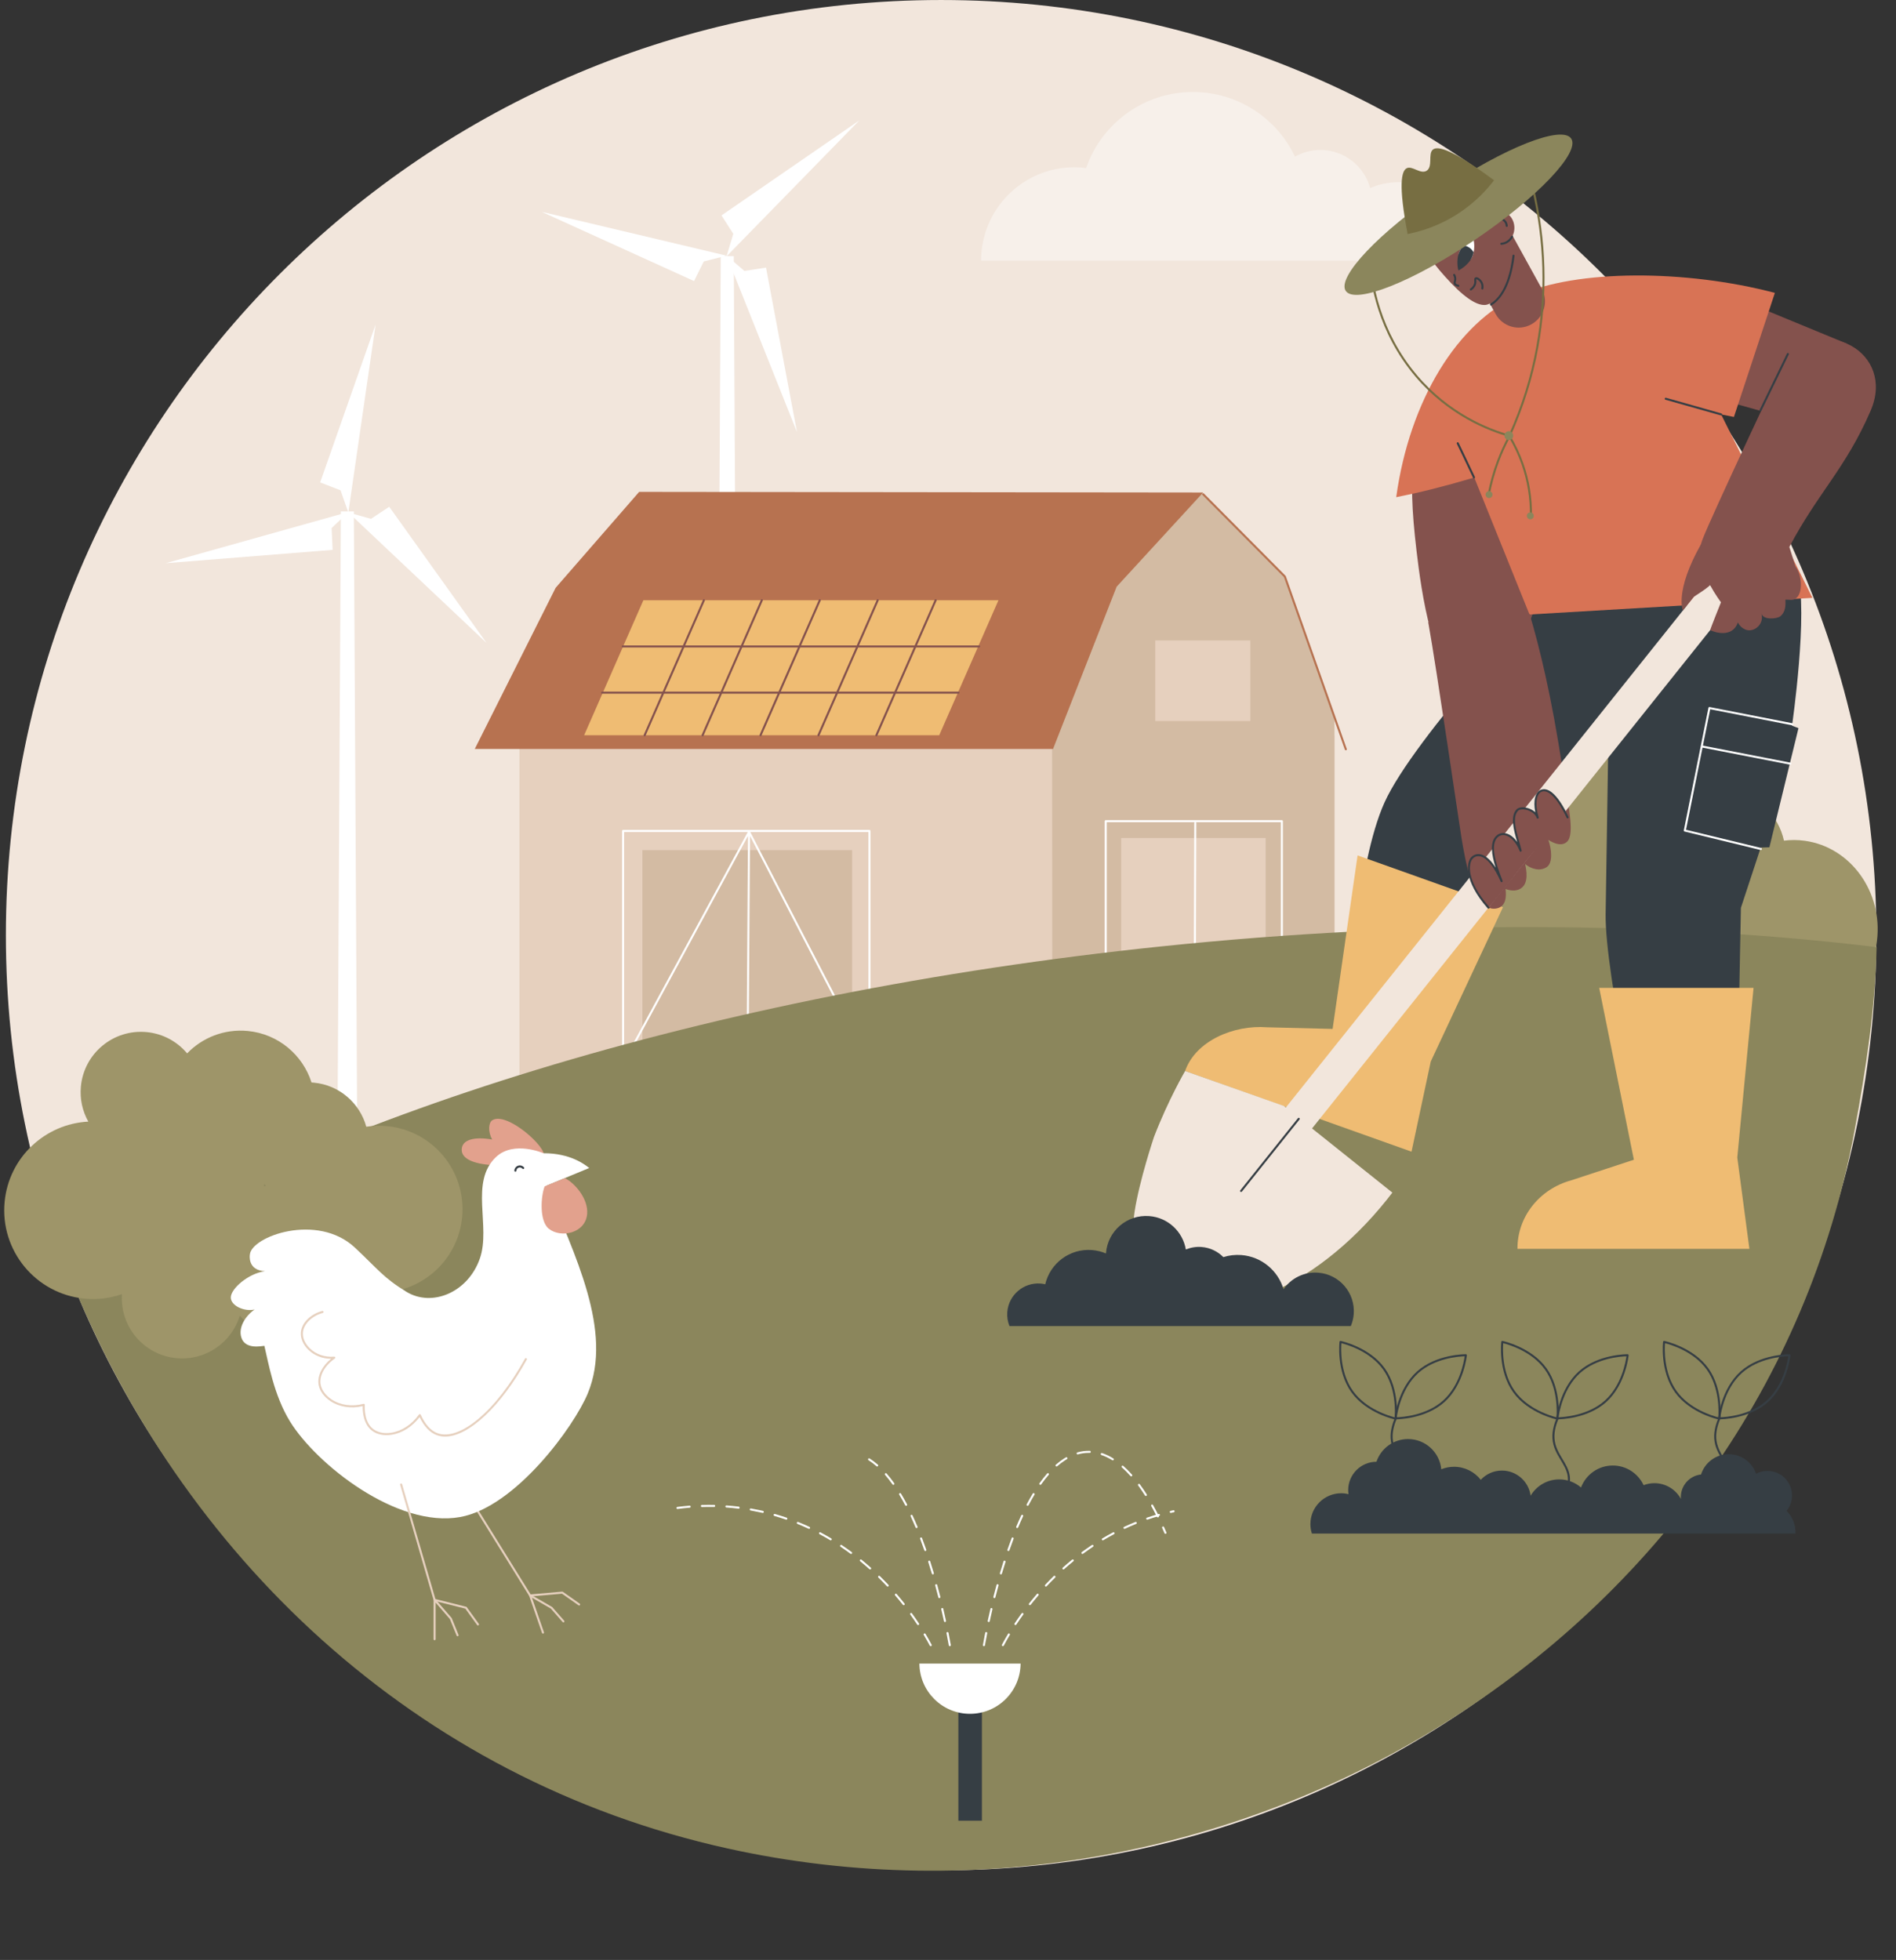 <?xml version="1.0" encoding="UTF-8"?><svg xmlns="http://www.w3.org/2000/svg" xmlns:xlink="http://www.w3.org/1999/xlink" height="1917.3" preserveAspectRatio="xMidYMid meet" version="1.0" viewBox="329.4 335.0 1855.0 1917.3" width="1855.0" zoomAndPan="magnify"><rect x="329.4" y="335.0" width="1855.0" height="1917.3" fill="#333333" stroke="none"/><g><g><path d="M 2165.18 1249.832 C 2165.18 1755.07 1755.508 2164.648 1250.168 2164.648 C 744.82 2164.648 335.156 1755.07 335.156 1249.832 C 335.156 744.586 744.82 335.008 1250.168 335.008 C 1755.508 335.008 2165.18 744.586 2165.18 1249.832" fill="#f2e6dc"/></g><g><path d="M 679.727 1599.367 L 658.754 1599.367 L 662.879 835.312 L 675.602 835.312 L 679.727 1599.367" fill="#fff"/></g><g><path d="M 670.25 836.328 L 692.387 842.566 L 710.195 830.719 L 805.418 963.934 L 670.25 836.328" fill="#fff"/></g><g><path d="M 670.207 836.363 L 662.586 814.656 L 642.648 806.902 L 696.887 652.395 L 670.207 836.363" fill="#fff"/></g><g><path d="M 670.598 835.754 L 653.848 851.52 L 654.836 872.887 L 491.605 885.926 L 670.598 835.754" fill="#fff"/></g><g><path d="M 1051.398 1349.602 L 1030.43 1349.602 L 1034.559 585.547 L 1047.281 585.547 L 1051.398 1349.602" fill="#fff"/></g><g><path d="M 1040.227 585.098 L 1017.938 590.766 L 1008.449 609.938 L 859.359 542.207 L 1040.227 585.098" fill="#fff"/></g><g><path d="M 1040.246 585.059 L 1057.707 600.039 L 1078.848 596.785 L 1109.156 757.699 L 1040.246 585.059" fill="#fff"/></g><g><path d="M 1040.223 585.77 L 1046.844 563.738 L 1035.293 545.73 L 1170.125 452.801 L 1040.223 585.77" fill="#fff"/></g><g><path d="M 1635.02 1386.113 L 837.586 1386.113 L 837.586 1055.188 L 1364.172 1055.188 L 1504.816 816.828 L 1635.02 1055.188 L 1635.02 1386.113" fill="#e6d0be"/></g><g><path d="M 1635.02 1386.113 L 1358.957 1386.031 L 1358.73 1036.23 L 1425.223 891.25 L 1504.816 816.828 L 1586.465 898.984 L 1635.02 1036.23 L 1635.02 1386.113" fill="#d3bba3"/></g><g><path d="M 1359.676 1067.641 L 793.91 1067.641 L 873.008 910.031 L 954.734 816.16 L 1506.508 816.793 L 1421.895 908.926 L 1359.676 1067.641" fill="#b77250"/></g><g><path d="M 1248.301 1054.262 L 900.895 1054.262 L 958.867 922.18 L 1306.27 922.18 L 1248.301 1054.262" fill="#efbc73"/></g><g><path d="M 1287.352 968.379 L 938.684 968.379 C 938.133 968.379 937.684 967.93 937.684 967.379 C 937.684 966.82 938.133 966.379 938.684 966.379 L 1287.352 966.379 C 1287.898 966.379 1288.352 966.82 1288.352 967.379 C 1288.352 967.93 1287.898 968.379 1287.352 968.379" fill="#84524d"/></g><g><path d="M 1267.172 1013.57 L 918.504 1013.57 C 917.949 1013.57 917.504 1013.129 917.504 1012.57 C 917.504 1012.02 917.949 1011.57 918.504 1011.57 L 1267.172 1011.57 C 1267.719 1011.57 1268.172 1012.02 1268.172 1012.57 C 1268.172 1013.129 1267.719 1013.57 1267.172 1013.57" fill="#84524d"/></g><g><path d="M 960.098 1055.262 C 959.965 1055.262 959.828 1055.23 959.695 1055.172 C 959.191 1054.949 958.961 1054.359 959.184 1053.852 L 1017.16 921.781 C 1017.379 921.27 1017.969 921.039 1018.48 921.27 C 1018.98 921.488 1019.211 922.078 1018.988 922.578 L 961.016 1054.66 C 960.852 1055.031 960.48 1055.262 960.098 1055.262" fill="#84524d"/></g><g><path d="M 1016.781 1055.262 C 1016.648 1055.262 1016.512 1055.23 1016.379 1055.172 C 1015.879 1054.949 1015.648 1054.359 1015.871 1053.852 L 1073.84 921.781 C 1074.07 921.27 1074.648 921.039 1075.16 921.27 C 1075.672 921.488 1075.898 922.078 1075.672 922.578 L 1017.699 1054.66 C 1017.539 1055.031 1017.172 1055.262 1016.781 1055.262" fill="#84524d"/></g><g><path d="M 1073.469 1055.262 C 1073.34 1055.262 1073.199 1055.23 1073.07 1055.172 C 1072.559 1054.949 1072.328 1054.359 1072.551 1053.852 L 1130.531 921.781 C 1130.75 921.27 1131.34 921.039 1131.852 921.27 C 1132.352 921.488 1132.578 922.078 1132.359 922.578 L 1074.391 1054.66 C 1074.219 1055.031 1073.852 1055.262 1073.469 1055.262" fill="#84524d"/></g><g><path d="M 1130.16 1055.262 C 1130.02 1055.262 1129.891 1055.23 1129.75 1055.172 C 1129.25 1054.949 1129.02 1054.359 1129.238 1053.852 L 1187.219 921.781 C 1187.441 921.27 1188.031 921.039 1188.531 921.27 C 1189.039 921.488 1189.27 922.078 1189.051 922.578 L 1131.07 1054.66 C 1130.91 1055.031 1130.539 1055.262 1130.16 1055.262" fill="#84524d"/></g><g><path d="M 1186.84 1055.262 C 1186.711 1055.262 1186.57 1055.23 1186.441 1055.172 C 1185.941 1054.949 1185.711 1054.359 1185.93 1053.852 L 1243.898 921.781 C 1244.121 921.27 1244.711 921.039 1245.219 921.27 C 1245.73 921.488 1245.961 922.078 1245.73 922.578 L 1187.762 1054.66 C 1187.59 1055.031 1187.23 1055.262 1186.84 1055.262" fill="#84524d"/></g><g><path d="M 1646.105 1068.949 C 1645.691 1068.949 1645.309 1068.703 1645.164 1068.289 L 1585.594 899.531 L 1505.859 819.191 C 1505.469 818.797 1505.469 818.156 1505.859 817.777 C 1506.242 817.383 1506.883 817.383 1507.273 817.777 L 1587.172 898.273 C 1587.285 898.387 1587.367 898.512 1587.418 898.656 L 1647.043 1067.629 C 1647.238 1068.145 1646.949 1068.711 1646.434 1068.91 C 1646.32 1068.941 1646.219 1068.949 1646.105 1068.949" fill="#b77250"/></g><g><path d="M 1552.672 1040.352 L 1459.691 1040.352 L 1459.691 961.5 L 1552.672 961.5 L 1552.672 1040.352" fill="#e6d0be"/></g><g><path d="M 1163.102 1386.039 L 957.918 1386.039 L 957.918 1166.621 L 1163.102 1166.621 L 1163.102 1386.039" fill="#d3bba3"/></g><g><path d="M 1180.039 1376.91 C 1179.48 1376.91 1179.039 1376.461 1179.039 1375.91 L 1179.039 1148.852 L 940.023 1148.852 L 940.023 1373.93 C 940.023 1374.48 939.574 1374.93 939.023 1374.93 C 938.473 1374.93 938.023 1374.48 938.023 1373.93 L 938.023 1147.852 C 938.023 1147.301 938.473 1146.852 939.023 1146.852 L 1180.039 1146.852 C 1180.59 1146.852 1181.039 1147.301 1181.039 1147.852 L 1181.039 1375.91 C 1181.039 1376.461 1180.59 1376.91 1180.039 1376.91" fill="#fff"/></g><g><path d="M 939.023 1376.91 C 938.859 1376.91 938.699 1376.871 938.547 1376.789 C 938.062 1376.531 937.883 1375.922 938.145 1375.441 L 1061.352 1148.262 C 1061.57 1147.852 1062.039 1147.648 1062.48 1147.77 C 1062.93 1147.879 1063.238 1148.281 1063.23 1148.738 L 1061.762 1374.82 C 1061.762 1375.371 1061.309 1375.809 1060.762 1375.809 L 1060.75 1375.809 C 1060.199 1375.809 1059.762 1375.352 1059.762 1374.801 L 1061.211 1152.719 L 939.902 1376.391 C 939.723 1376.719 939.379 1376.91 939.023 1376.91" fill="#fff"/></g><g><path d="M 1180.039 1376.91 C 1179.68 1376.91 1179.328 1376.719 1179.148 1376.371 L 1061.34 1149.191 C 1061.09 1148.699 1061.281 1148.102 1061.77 1147.852 C 1062.262 1147.59 1062.871 1147.781 1063.121 1148.27 L 1180.922 1375.449 C 1181.18 1375.941 1180.988 1376.551 1180.5 1376.801 C 1180.352 1376.879 1180.191 1376.91 1180.039 1376.91" fill="#fff"/></g><g><path d="M 1567.68 1386.121 L 1426.32 1386.121 L 1426.32 1154.781 L 1567.68 1154.781 L 1567.68 1386.121" fill="#e6d0be"/></g><g><path d="M 1498.109 1384.32 C 1497.551 1384.309 1497.109 1383.871 1497.109 1383.309 L 1497.84 1140.078 C 1497.852 1139.531 1498.289 1139.078 1498.84 1139.078 L 1498.852 1139.078 C 1499.398 1139.078 1499.852 1139.531 1499.84 1140.078 L 1499.109 1383.32 C 1499.109 1383.871 1498.66 1384.32 1498.109 1384.32" fill="#fff"/></g><g><path d="M 1411.23 1384.828 C 1410.68 1384.828 1410.23 1384.379 1410.23 1383.828 L 1410.23 1138.281 C 1410.23 1137.73 1410.68 1137.281 1411.23 1137.281 L 1583.52 1137.281 C 1584.07 1137.281 1584.52 1137.73 1584.52 1138.281 L 1584.52 1381.621 C 1584.52 1382.172 1584.07 1382.621 1583.52 1382.621 C 1582.961 1382.621 1582.52 1382.172 1582.52 1381.621 L 1582.52 1139.281 L 1412.23 1139.281 L 1412.23 1383.828 C 1412.23 1384.379 1411.781 1384.828 1411.23 1384.828" fill="#fff"/></g><g><path d="M 1974.199 1215.289 C 1973.668 1215.539 1973.148 1215.82 1972.613 1216.09 C 1972.684 1215.258 1972.734 1214.438 1972.789 1213.617 C 1973.254 1214.18 1973.707 1214.738 1974.199 1215.289 Z M 1717.469 1222.828 C 1711.246 1273.66 1744.887 1320.238 1792.598 1326.867 C 1805.387 1328.648 1817.883 1327.348 1829.449 1323.547 C 1826.262 1357.348 1848.859 1387.949 1880.688 1392.379 C 1909.117 1396.328 1935.457 1378.09 1944.355 1350.25 C 1957.105 1366.797 1975.547 1378.43 1997.035 1381.418 C 2033.566 1386.488 2067.594 1365.09 2082.129 1331.16 C 2123.695 1332.551 2160.281 1300.117 2165.785 1255.25 C 2171.633 1207.48 2140.016 1163.699 2095.188 1157.465 C 2088.258 1156.504 2081.422 1156.504 2074.801 1157.344 C 2069.273 1132.617 2049.93 1112.898 2024.867 1109.422 C 2024.094 1109.301 2023.309 1109.234 2022.535 1109.156 C 2014.891 1080.07 1991.586 1057.184 1961.691 1053.027 C 1938.75 1049.844 1916.926 1058.383 1901.496 1074.289 C 1892.266 1061.715 1878.57 1052.828 1862.527 1050.602 C 1830.113 1046.086 1800.402 1070.441 1796.168 1104.973 C 1794.555 1118.203 1796.926 1131.004 1802.27 1142.023 C 1759.797 1142.809 1723.129 1176.609 1717.469 1222.828" fill="#9e9569"/></g><g><path d="M 1041.621 2143.301 C 1536 2252.34 2051.785 1940.09 2143.957 1440.352 C 2155.09 1380 2164.176 1320.582 2165.438 1261.48 C 1957.09 1236.449 1717.539 1234.59 1464.832 1260.871 C 1021.539 1306.973 635.688 1429.422 397.109 1582.09 C 505.895 1854.551 733.531 2075.352 1041.621 2143.301" fill="#8b865c"/></g><g><path d="M 589.426 1494.809 C 588.898 1495.059 588.383 1495.34 587.863 1495.609 C 587.91 1494.828 587.934 1494.059 587.961 1493.289 C 588.441 1493.809 588.926 1494.309 589.426 1494.809 Z M 333.926 1510.629 C 329.355 1558.371 364.352 1600.77 412.094 1605.34 C 424.895 1606.57 437.301 1604.93 448.707 1600.98 C 446.609 1632.699 470.094 1660.531 501.945 1663.578 C 530.391 1666.309 556.047 1648.352 564.027 1622.02 C 577.254 1637.059 595.992 1647.301 617.504 1649.359 C 654.047 1652.859 687.262 1631.691 700.648 1599.469 C 742.109 1599.34 777.512 1567.77 781.547 1525.641 C 785.84 1480.77 752.949 1440.91 708.082 1436.621 C 701.156 1435.949 694.352 1436.18 687.777 1437.199 C 681.477 1414.27 661.582 1396.488 636.5 1394.09 C 635.723 1394.012 634.949 1393.969 634.176 1393.922 C 625.613 1366.988 601.68 1346.391 571.766 1343.52 C 548.812 1341.328 527.344 1350.059 512.48 1365.449 C 502.879 1354 488.957 1346.172 472.906 1344.629 C 440.469 1341.52 411.652 1365.301 408.547 1397.738 C 407.355 1410.172 410.125 1422.059 415.805 1432.191 C 373.52 1434.359 338.082 1467.219 333.926 1510.629" fill="#9e9569"/></g><g><path d="M 1768.453 589.898 L 1289.277 589.898 C 1289.305 539.477 1330.18 498.613 1380.605 498.613 C 1384.488 498.613 1388.305 498.879 1392.062 499.352 C 1407.047 456.082 1448.125 424.992 1496.488 424.992 C 1540.598 424.992 1578.672 450.848 1596.379 488.238 C 1603.711 484.086 1612.18 481.695 1621.215 481.695 C 1644.523 481.695 1664.117 497.504 1669.91 518.98 C 1678.488 515.301 1687.934 513.238 1697.879 513.238 C 1736.996 513.238 1768.707 544.961 1768.707 584.082 C 1768.707 586.043 1768.605 587.977 1768.453 589.898" fill="#f7f0ea"/></g><g><path d="M 1290.07 2116.078 L 1267.039 2116.078 L 1267.039 1999.98 L 1290.07 1999.98 L 1290.07 2116.078" fill="#363e44"/></g><g><path d="M 1228.91 1962.359 C 1229.109 1989.539 1251.199 2011.5 1278.422 2011.5 C 1305.641 2011.5 1327.73 1989.539 1327.93 1962.359 L 1228.91 1962.359" fill="#fff"/></g><g><path d="M 1016.121 1809.199 C 1015.59 1809.199 1015.141 1808.77 1015.129 1808.23 C 1015.109 1807.68 1015.539 1807.211 1016.09 1807.199 C 1020.102 1807.07 1024.141 1807.051 1028.141 1807.129 C 1028.691 1807.141 1029.129 1807.602 1029.121 1808.148 C 1029.109 1808.699 1028.691 1809.141 1028.102 1809.129 C 1024.129 1809.051 1020.129 1809.078 1016.16 1809.199 Z M 1052.051 1810.828 L 1051.93 1810.828 C 1048 1810.34 1044 1809.961 1040.039 1809.672 C 1039.488 1809.641 1039.07 1809.16 1039.109 1808.609 C 1039.148 1808.059 1039.602 1807.641 1040.18 1807.68 C 1044.172 1807.961 1048.211 1808.352 1052.172 1808.84 C 1052.719 1808.91 1053.109 1809.41 1053.039 1809.961 C 1052.98 1810.461 1052.551 1810.828 1052.051 1810.828 Z M 992.211 1811.129 C 991.715 1811.129 991.285 1810.762 991.219 1810.262 C 991.148 1809.711 991.531 1809.211 992.082 1809.141 C 996.055 1808.621 1000.078 1808.191 1004.059 1807.871 C 1004.621 1807.82 1005.102 1808.23 1005.141 1808.781 C 1005.18 1809.328 1004.77 1809.82 1004.219 1809.859 C 1000.281 1810.18 996.281 1810.602 992.34 1811.121 Z M 1075.68 1814.988 L 1075.449 1814.961 C 1074.551 1814.762 1073.641 1814.551 1072.719 1814.352 C 1069.762 1813.711 1066.738 1813.121 1063.75 1812.59 C 1063.199 1812.488 1062.84 1811.98 1062.93 1811.43 C 1063.031 1810.891 1063.551 1810.52 1064.09 1810.621 C 1067.109 1811.148 1070.16 1811.75 1073.148 1812.398 C 1074.07 1812.602 1074.988 1812.801 1075.898 1813.012 C 1076.441 1813.141 1076.781 1813.68 1076.648 1814.211 C 1076.551 1814.68 1076.129 1814.988 1075.68 1814.988 Z M 1098.73 1821.578 C 1098.629 1821.578 1098.52 1821.559 1098.41 1821.531 C 1094.66 1820.238 1090.828 1819.031 1087.02 1817.941 C 1086.488 1817.789 1086.18 1817.238 1086.328 1816.711 C 1086.48 1816.18 1087.039 1815.871 1087.57 1816.02 C 1091.41 1817.121 1095.281 1818.34 1099.059 1819.629 C 1099.578 1819.809 1099.859 1820.379 1099.68 1820.91 C 1099.539 1821.32 1099.148 1821.578 1098.73 1821.578 Z M 1120.969 1830.559 C 1120.828 1830.559 1120.68 1830.531 1120.551 1830.461 C 1116.949 1828.789 1113.262 1827.191 1109.59 1825.699 C 1109.078 1825.5 1108.828 1824.91 1109.039 1824.398 C 1109.25 1823.891 1109.828 1823.641 1110.34 1823.852 C 1114.051 1825.34 1117.762 1826.961 1121.391 1828.648 C 1121.891 1828.891 1122.109 1829.48 1121.879 1829.98 C 1121.711 1830.34 1121.352 1830.559 1120.969 1830.559 Z M 1142.16 1841.801 C 1141.98 1841.801 1141.809 1841.75 1141.648 1841.66 C 1138.23 1839.621 1134.73 1837.641 1131.238 1835.789 C 1130.75 1835.531 1130.57 1834.93 1130.82 1834.441 C 1131.078 1833.949 1131.691 1833.762 1132.18 1834.02 C 1135.699 1835.891 1139.23 1837.879 1142.672 1839.941 C 1143.148 1840.219 1143.301 1840.84 1143.02 1841.309 C 1142.828 1841.621 1142.5 1841.801 1142.16 1841.801 Z M 1162.121 1855.109 C 1161.91 1855.109 1161.699 1855.051 1161.52 1854.91 C 1158.32 1852.551 1155.039 1850.238 1151.75 1848.039 C 1151.289 1847.73 1151.16 1847.109 1151.469 1846.648 C 1151.781 1846.199 1152.398 1846.07 1152.859 1846.379 C 1156.172 1848.59 1159.488 1850.922 1162.711 1853.309 C 1163.16 1853.641 1163.25 1854.262 1162.922 1854.711 C 1162.73 1854.969 1162.422 1855.109 1162.121 1855.109 Z M 1180.719 1870.27 C 1180.488 1870.27 1180.25 1870.191 1180.059 1870.02 C 1177.09 1867.359 1174.031 1864.75 1170.961 1862.25 C 1170.539 1861.898 1170.469 1861.27 1170.82 1860.84 C 1171.172 1860.422 1171.801 1860.352 1172.23 1860.699 C 1175.32 1863.219 1178.398 1865.852 1181.391 1868.531 C 1181.801 1868.891 1181.84 1869.531 1181.469 1869.941 C 1181.27 1870.16 1181 1870.27 1180.719 1870.27 Z M 1197.891 1887.051 C 1197.621 1887.051 1197.359 1886.949 1197.16 1886.738 C 1194.43 1883.82 1191.621 1880.949 1188.789 1878.191 C 1188.398 1877.801 1188.391 1877.172 1188.781 1876.77 C 1189.16 1876.379 1189.801 1876.371 1190.191 1876.762 C 1193.031 1879.539 1195.871 1882.441 1198.621 1885.371 C 1199 1885.77 1198.98 1886.398 1198.57 1886.781 C 1198.379 1886.961 1198.129 1887.051 1197.891 1887.051 Z M 1213.559 1905.25 C 1213.262 1905.25 1212.969 1905.121 1212.781 1904.871 C 1210.301 1901.738 1207.738 1898.641 1205.16 1895.641 C 1204.801 1895.219 1204.84 1894.59 1205.262 1894.23 C 1205.68 1893.871 1206.309 1893.91 1206.672 1894.328 C 1209.27 1897.352 1211.859 1900.48 1214.34 1903.629 C 1214.691 1904.059 1214.609 1904.691 1214.18 1905.031 C 1214 1905.18 1213.781 1905.25 1213.559 1905.25 Z M 1227.66 1924.691 C 1227.328 1924.691 1227.02 1924.531 1226.82 1924.238 C 1224.648 1920.961 1222.359 1917.66 1220 1914.41 C 1219.68 1913.961 1219.781 1913.328 1220.23 1913.012 C 1220.68 1912.691 1221.301 1912.789 1221.621 1913.23 C 1224 1916.5 1226.309 1919.84 1228.488 1923.141 C 1228.801 1923.602 1228.672 1924.219 1228.211 1924.531 C 1228.039 1924.641 1227.852 1924.691 1227.66 1924.691 Z M 1239.969 1945.34 C 1239.609 1945.34 1239.262 1945.148 1239.078 1944.809 C 1237.281 1941.391 1235.359 1937.98 1233.211 1934.371 C 1232.922 1933.898 1233.078 1933.281 1233.551 1933 C 1234.031 1932.719 1234.641 1932.871 1234.922 1933.34 C 1237.102 1936.98 1239.039 1940.43 1240.852 1943.879 C 1241.109 1944.371 1240.922 1944.969 1240.43 1945.23 C 1240.281 1945.309 1240.121 1945.34 1239.969 1945.34" fill="#fff"/></g><g><path d="M 1474.871 1814.988 C 1474.41 1814.988 1474 1814.68 1473.891 1814.211 C 1473.77 1813.672 1474.109 1813.141 1474.641 1813.012 C 1475.559 1812.801 1476.48 1812.602 1477.398 1812.398 C 1477.941 1812.281 1478.469 1812.621 1478.59 1813.16 C 1478.711 1813.699 1478.371 1814.238 1477.828 1814.352 C 1476.91 1814.551 1476 1814.762 1475.09 1814.961 Z M 1451.809 1821.578 C 1451.398 1821.578 1451.012 1821.32 1450.871 1820.91 C 1450.691 1820.379 1450.969 1819.809 1451.488 1819.629 C 1455.27 1818.34 1459.129 1817.121 1462.98 1816.02 C 1463.512 1815.871 1464.059 1816.18 1464.219 1816.711 C 1464.371 1817.238 1464.059 1817.789 1463.531 1817.941 C 1459.711 1819.031 1455.879 1820.238 1452.141 1821.531 C 1452.031 1821.559 1451.922 1821.578 1451.809 1821.578 Z M 1429.578 1830.559 C 1429.199 1830.559 1428.84 1830.34 1428.672 1829.98 C 1428.441 1829.48 1428.66 1828.891 1429.16 1828.648 C 1432.789 1826.961 1436.5 1825.34 1440.211 1823.852 C 1440.711 1823.641 1441.301 1823.891 1441.512 1824.398 C 1441.711 1824.91 1441.469 1825.5 1440.949 1825.699 C 1437.281 1827.191 1433.602 1828.789 1430 1830.461 C 1429.859 1830.531 1429.719 1830.559 1429.578 1830.559 Z M 1408.391 1841.801 C 1408.051 1841.801 1407.719 1841.621 1407.531 1841.309 C 1407.25 1840.84 1407.398 1840.219 1407.879 1839.941 C 1411.32 1837.879 1414.852 1835.891 1418.371 1834.02 C 1418.859 1833.762 1419.461 1833.949 1419.719 1834.441 C 1419.98 1834.93 1419.801 1835.531 1419.309 1835.789 C 1415.82 1837.641 1412.32 1839.621 1408.898 1841.66 C 1408.738 1841.75 1408.559 1841.801 1408.391 1841.801 Z M 1388.43 1855.109 C 1388.121 1855.109 1387.82 1854.969 1387.629 1854.699 C 1387.301 1854.262 1387.391 1853.629 1387.828 1853.309 C 1391.059 1850.922 1394.379 1848.59 1397.691 1846.379 C 1398.148 1846.07 1398.77 1846.191 1399.078 1846.648 C 1399.379 1847.109 1399.262 1847.73 1398.801 1848.039 C 1395.512 1850.23 1392.219 1852.551 1389.02 1854.91 C 1388.84 1855.051 1388.641 1855.109 1388.43 1855.109 Z M 1369.82 1870.27 C 1369.551 1870.27 1369.281 1870.16 1369.078 1869.941 C 1368.711 1869.531 1368.75 1868.891 1369.16 1868.531 C 1372.148 1865.852 1375.23 1863.219 1378.32 1860.699 C 1378.75 1860.352 1379.379 1860.422 1379.73 1860.84 C 1380.07 1861.27 1380.012 1861.898 1379.578 1862.25 C 1376.52 1864.75 1373.461 1867.359 1370.488 1870.02 C 1370.301 1870.191 1370.059 1870.27 1369.82 1870.27 Z M 1352.66 1887.051 C 1352.41 1887.051 1352.172 1886.961 1351.969 1886.781 C 1351.57 1886.398 1351.551 1885.77 1351.93 1885.371 C 1354.68 1882.441 1357.512 1879.539 1360.359 1876.762 C 1360.75 1876.371 1361.391 1876.379 1361.77 1876.77 C 1362.16 1877.172 1362.148 1877.801 1361.762 1878.191 C 1358.93 1880.949 1356.121 1883.82 1353.391 1886.738 C 1353.191 1886.941 1352.922 1887.051 1352.66 1887.051 Z M 1336.988 1905.25 C 1336.77 1905.25 1336.551 1905.172 1336.371 1905.031 C 1335.93 1904.691 1335.859 1904.059 1336.199 1903.629 C 1338.691 1900.48 1341.281 1897.352 1343.879 1894.328 C 1344.238 1893.91 1344.871 1893.871 1345.289 1894.23 C 1345.699 1894.59 1345.75 1895.219 1345.391 1895.641 C 1342.809 1898.629 1340.25 1901.738 1337.77 1904.871 C 1337.578 1905.121 1337.281 1905.25 1336.988 1905.25 Z M 1322.891 1924.691 C 1322.699 1924.691 1322.512 1924.641 1322.34 1924.52 C 1321.879 1924.219 1321.75 1923.602 1322.059 1923.141 C 1324.238 1919.84 1326.551 1916.5 1328.922 1913.23 C 1329.25 1912.781 1329.871 1912.68 1330.32 1913.012 C 1330.77 1913.328 1330.871 1913.961 1330.539 1914.41 C 1328.191 1917.648 1325.891 1920.961 1323.719 1924.238 C 1323.531 1924.531 1323.211 1924.691 1322.891 1924.691 Z M 1310.578 1945.34 C 1310.43 1945.34 1310.27 1945.309 1310.121 1945.23 C 1309.629 1944.969 1309.441 1944.371 1309.699 1943.879 C 1311.512 1940.43 1313.449 1936.98 1315.629 1933.34 C 1315.91 1932.871 1316.52 1932.719 1317 1933 C 1317.469 1933.281 1317.629 1933.898 1317.34 1934.371 C 1315.191 1937.98 1313.262 1941.391 1311.469 1944.809 C 1311.289 1945.148 1310.941 1945.34 1310.578 1945.34" fill="#fff"/></g><g><path d="M 1187.629 1769.57 C 1187.391 1769.57 1187.16 1769.488 1186.969 1769.32 C 1184.41 1767.078 1181.77 1765.09 1179.148 1763.422 C 1178.68 1763.121 1178.551 1762.512 1178.84 1762.039 C 1179.141 1761.57 1179.762 1761.441 1180.219 1761.73 C 1182.93 1763.461 1185.648 1765.512 1188.289 1767.82 C 1188.699 1768.18 1188.75 1768.809 1188.379 1769.23 C 1188.18 1769.449 1187.91 1769.57 1187.629 1769.57 Z M 1203.469 1787.531 C 1203.16 1787.531 1202.852 1787.379 1202.66 1787.109 C 1200.25 1783.719 1197.781 1780.57 1195.309 1777.738 C 1194.949 1777.32 1195 1776.691 1195.41 1776.328 C 1195.828 1775.969 1196.461 1776.012 1196.82 1776.43 C 1199.328 1779.309 1201.852 1782.512 1204.289 1785.949 C 1204.609 1786.398 1204.5 1787.02 1204.051 1787.34 C 1203.879 1787.469 1203.672 1787.531 1203.469 1787.531 Z M 1215.93 1808.051 C 1215.57 1808.051 1215.219 1807.859 1215.039 1807.52 C 1213.121 1803.871 1211.148 1800.359 1209.18 1797.102 C 1208.898 1796.621 1209.051 1796.012 1209.52 1795.719 C 1210 1795.441 1210.609 1795.59 1210.891 1796.059 C 1212.879 1799.359 1214.871 1802.898 1216.809 1806.59 C 1217.07 1807.07 1216.879 1807.68 1216.391 1807.941 C 1216.238 1808.012 1216.078 1808.051 1215.93 1808.051 Z M 1226.121 1829.809 C 1225.73 1829.809 1225.352 1829.578 1225.191 1829.199 C 1223.609 1825.41 1221.98 1821.73 1220.352 1818.238 C 1220.109 1817.738 1220.328 1817.148 1220.828 1816.91 C 1221.328 1816.68 1221.93 1816.898 1222.16 1817.398 C 1223.801 1820.91 1225.441 1824.609 1227.039 1828.422 C 1227.25 1828.93 1227.012 1829.52 1226.5 1829.73 C 1226.379 1829.781 1226.25 1829.809 1226.121 1829.809 Z M 1234.699 1852.262 C 1234.289 1852.262 1233.898 1852 1233.762 1851.59 C 1232.422 1847.75 1231.031 1843.961 1229.648 1840.328 C 1229.449 1839.82 1229.711 1839.238 1230.23 1839.039 C 1230.738 1838.852 1231.32 1839.102 1231.52 1839.621 C 1232.91 1843.27 1234.301 1847.07 1235.641 1850.93 C 1235.828 1851.449 1235.551 1852.02 1235.031 1852.211 C 1234.922 1852.238 1234.809 1852.262 1234.699 1852.262 Z M 1242.059 1875.141 C 1241.629 1875.141 1241.23 1874.859 1241.102 1874.43 C 1239.949 1870.539 1238.762 1866.691 1237.559 1862.969 C 1237.398 1862.441 1237.68 1861.879 1238.211 1861.711 C 1238.738 1861.539 1239.301 1861.828 1239.469 1862.352 C 1240.672 1866.09 1241.859 1869.961 1243.02 1873.859 C 1243.18 1874.391 1242.879 1874.949 1242.352 1875.102 C 1242.25 1875.129 1242.16 1875.141 1242.059 1875.141 Z M 1248.441 1898.328 C 1247.988 1898.328 1247.578 1898.031 1247.469 1897.57 C 1246.469 1893.66 1245.441 1889.75 1244.398 1885.969 C 1244.25 1885.441 1244.57 1884.891 1245.102 1884.738 C 1245.621 1884.59 1246.18 1884.91 1246.328 1885.441 C 1247.371 1889.23 1248.41 1893.148 1249.41 1897.078 C 1249.539 1897.609 1249.219 1898.16 1248.691 1898.289 Z M 1253.961 1921.73 C 1253.5 1921.73 1253.09 1921.41 1252.98 1920.941 C 1252.129 1917.031 1251.238 1913.09 1250.328 1909.23 C 1250.199 1908.699 1250.531 1908.16 1251.07 1908.031 C 1251.609 1907.898 1252.148 1908.238 1252.281 1908.77 C 1253.191 1912.641 1254.078 1916.59 1254.941 1920.52 C 1255.059 1921.059 1254.711 1921.59 1254.172 1921.711 Z M 1258.66 1945.34 C 1258.18 1945.34 1257.762 1945 1257.68 1944.52 C 1256.98 1940.621 1256.25 1936.75 1255.441 1932.699 C 1255.328 1932.16 1255.68 1931.629 1256.219 1931.52 C 1256.762 1931.41 1257.289 1931.77 1257.398 1932.309 C 1258.211 1936.379 1258.949 1940.25 1259.648 1944.172 C 1259.738 1944.711 1259.379 1945.23 1258.84 1945.328 L 1258.66 1945.34" fill="#fff"/></g><g><path d="M 1383.73 1757.75 C 1383.301 1757.75 1382.898 1757.461 1382.77 1757.02 C 1382.621 1756.488 1382.93 1755.941 1383.461 1755.789 C 1387.078 1754.762 1390.781 1754.23 1394.441 1754.23 C 1394.828 1754.23 1395.23 1754.238 1395.621 1754.25 C 1396.172 1754.27 1396.602 1754.73 1396.59 1755.281 C 1396.57 1755.828 1396.121 1756.27 1395.559 1756.25 C 1395.18 1756.238 1394.809 1756.23 1394.441 1756.23 C 1390.961 1756.23 1387.449 1756.73 1384.012 1757.711 C 1383.922 1757.738 1383.82 1757.75 1383.73 1757.75 Z M 1418.129 1763.551 C 1417.949 1763.551 1417.77 1763.5 1417.609 1763.398 C 1414.102 1761.23 1410.539 1759.531 1407.02 1758.352 C 1406.488 1758.172 1406.211 1757.609 1406.391 1757.078 C 1406.559 1756.559 1407.129 1756.281 1407.648 1756.449 C 1411.32 1757.68 1415.031 1759.449 1418.66 1761.699 C 1419.129 1761.988 1419.27 1762.609 1418.98 1763.078 C 1418.789 1763.379 1418.469 1763.551 1418.129 1763.551 Z M 1363.078 1769.57 C 1362.801 1769.57 1362.531 1769.449 1362.328 1769.23 C 1361.969 1768.809 1362.012 1768.18 1362.422 1767.82 C 1365.059 1765.512 1367.781 1763.461 1370.488 1761.73 C 1371.07 1761.359 1371.66 1761 1372.25 1760.648 C 1372.719 1760.371 1373.34 1760.531 1373.621 1761.012 C 1373.898 1761.488 1373.738 1762.102 1373.262 1762.379 C 1372.699 1762.711 1372.129 1763.059 1371.559 1763.422 C 1368.941 1765.09 1366.309 1767.078 1363.738 1769.32 C 1363.551 1769.488 1363.32 1769.57 1363.078 1769.57 Z M 1436.199 1779.211 C 1435.93 1779.211 1435.648 1779.102 1435.449 1778.879 C 1432.691 1775.781 1429.871 1772.949 1427.059 1770.48 C 1426.648 1770.121 1426.609 1769.488 1426.969 1769.07 C 1427.34 1768.66 1427.969 1768.621 1428.379 1768.98 C 1431.25 1771.5 1434.129 1774.391 1436.949 1777.551 C 1437.32 1777.961 1437.281 1778.59 1436.871 1778.961 C 1436.68 1779.129 1436.441 1779.211 1436.199 1779.211 Z M 1347.238 1787.531 C 1347.039 1787.531 1346.84 1787.469 1346.66 1787.34 C 1346.211 1787.02 1346.102 1786.398 1346.422 1785.949 C 1348.871 1782.512 1351.379 1779.309 1353.891 1776.43 C 1354.25 1776.012 1354.891 1775.969 1355.301 1776.328 C 1355.719 1776.691 1355.762 1777.32 1355.398 1777.738 C 1352.93 1780.57 1350.461 1783.719 1348.051 1787.109 C 1347.859 1787.379 1347.551 1787.531 1347.238 1787.531 Z M 1450.512 1798.441 C 1450.18 1798.441 1449.859 1798.281 1449.672 1797.98 C 1447.461 1794.5 1445.191 1791.191 1442.941 1788.129 C 1442.609 1787.691 1442.699 1787.059 1443.148 1786.73 C 1443.59 1786.398 1444.219 1786.5 1444.539 1786.941 C 1446.828 1790.039 1449.121 1793.391 1451.359 1796.898 C 1451.648 1797.371 1451.512 1797.988 1451.051 1798.281 C 1450.879 1798.391 1450.699 1798.441 1450.512 1798.441 Z M 1334.789 1808.051 C 1334.629 1808.051 1334.469 1808.012 1334.32 1807.941 C 1333.828 1807.68 1333.641 1807.07 1333.898 1806.59 C 1335.84 1802.898 1337.828 1799.359 1339.82 1796.059 C 1340.102 1795.59 1340.711 1795.441 1341.191 1795.719 C 1341.66 1796.012 1341.82 1796.621 1341.531 1797.102 C 1339.559 1800.359 1337.59 1803.871 1335.672 1807.52 C 1335.488 1807.859 1335.141 1808.051 1334.789 1808.051 Z M 1462.23 1819.371 C 1461.859 1819.371 1461.512 1819.172 1461.328 1818.82 C 1459.52 1815.172 1457.648 1811.609 1455.77 1808.238 C 1455.5 1807.762 1455.672 1807.148 1456.148 1806.879 C 1456.641 1806.609 1457.25 1806.781 1457.512 1807.27 C 1459.41 1810.672 1461.301 1814.25 1463.121 1817.93 C 1463.371 1818.422 1463.172 1819.02 1462.672 1819.27 C 1462.531 1819.34 1462.379 1819.371 1462.23 1819.371 Z M 1324.602 1829.809 C 1324.469 1829.809 1324.328 1829.781 1324.211 1829.73 C 1323.699 1829.52 1323.461 1828.93 1323.672 1828.422 C 1325.27 1824.609 1326.91 1820.91 1328.551 1817.398 C 1328.789 1816.898 1329.379 1816.68 1329.879 1816.91 C 1330.379 1817.148 1330.602 1817.738 1330.359 1818.238 C 1328.738 1821.73 1327.109 1825.41 1325.52 1829.199 C 1325.359 1829.578 1324.988 1829.809 1324.602 1829.809 Z M 1469.641 1835.461 C 1469.25 1835.461 1468.879 1835.238 1468.719 1834.859 C 1467.961 1833.09 1467.199 1831.352 1466.43 1829.629 C 1466.211 1829.129 1466.43 1828.539 1466.941 1828.309 C 1467.449 1828.09 1468.031 1828.309 1468.262 1828.82 C 1469.031 1830.539 1469.801 1832.289 1470.559 1834.07 C 1470.781 1834.578 1470.539 1835.16 1470.039 1835.379 C 1469.91 1835.441 1469.77 1835.461 1469.641 1835.461 Z M 1316.012 1852.262 C 1315.898 1852.262 1315.789 1852.238 1315.68 1852.211 C 1315.16 1852.02 1314.891 1851.449 1315.07 1850.93 C 1316.422 1847.07 1317.801 1843.27 1319.191 1839.621 C 1319.391 1839.102 1319.969 1838.852 1320.488 1839.039 C 1321 1839.238 1321.262 1839.82 1321.059 1840.328 C 1319.68 1843.961 1318.301 1847.75 1316.961 1851.59 C 1316.809 1852 1316.422 1852.262 1316.012 1852.262 Z M 1308.648 1875.141 C 1308.559 1875.141 1308.461 1875.129 1308.371 1875.102 C 1307.84 1874.949 1307.531 1874.391 1307.691 1873.859 C 1308.852 1869.961 1310.039 1866.09 1311.238 1862.352 C 1311.41 1861.828 1311.98 1861.539 1312.5 1861.711 C 1313.031 1861.879 1313.32 1862.441 1313.148 1862.969 C 1311.949 1866.691 1310.762 1870.539 1309.609 1874.43 C 1309.48 1874.859 1309.078 1875.141 1308.648 1875.141 Z M 1302.27 1898.328 L 1302.031 1898.289 C 1301.488 1898.16 1301.172 1897.609 1301.301 1897.078 C 1302.309 1893.148 1303.34 1889.23 1304.379 1885.441 C 1304.531 1884.91 1305.078 1884.59 1305.609 1884.738 C 1306.148 1884.891 1306.461 1885.441 1306.309 1885.969 C 1305.27 1889.75 1304.238 1893.66 1303.238 1897.57 C 1303.129 1898.031 1302.719 1898.328 1302.27 1898.328 Z M 1296.75 1921.73 L 1296.539 1921.711 C 1296 1921.59 1295.66 1921.059 1295.77 1920.52 C 1296.629 1916.59 1297.52 1912.641 1298.441 1908.77 C 1298.559 1908.238 1299.102 1907.898 1299.641 1908.031 C 1300.18 1908.16 1300.512 1908.699 1300.379 1909.23 C 1299.469 1913.09 1298.578 1917.031 1297.73 1920.941 C 1297.629 1921.41 1297.211 1921.73 1296.75 1921.73 Z M 1292.051 1945.34 L 1291.879 1945.328 C 1291.328 1945.23 1290.969 1944.711 1291.07 1944.172 C 1291.77 1940.25 1292.5 1936.379 1293.309 1932.309 C 1293.422 1931.77 1293.949 1931.41 1294.488 1931.52 C 1295.031 1931.629 1295.379 1932.16 1295.27 1932.699 C 1294.469 1936.75 1293.73 1940.621 1293.039 1944.52 C 1292.949 1945 1292.531 1945.34 1292.051 1945.34" fill="#fff"/></g><g><path d="M 1920.688 1661.75 C 1915.309 1661.902 1891.703 1663.434 1875.363 1678.102 C 1859.016 1692.793 1854.969 1716.082 1854.238 1721.41 C 1859.617 1721.254 1883.223 1719.723 1899.57 1705.051 C 1915.91 1690.383 1919.957 1667.082 1920.688 1661.75 Z M 1853.199 1723.434 L 1853.094 1723.434 C 1852.82 1723.422 1852.551 1723.301 1852.359 1723.09 C 1852.172 1722.891 1852.09 1722.609 1852.113 1722.332 C 1852.137 1722.051 1854.992 1693.723 1874.031 1676.621 C 1893.07 1659.523 1921.535 1659.723 1921.832 1659.73 C 1922.113 1659.73 1922.375 1659.852 1922.562 1660.062 C 1922.75 1660.273 1922.848 1660.543 1922.809 1660.82 C 1922.785 1661.113 1919.945 1689.441 1900.891 1706.543 C 1882.441 1723.109 1855.133 1723.434 1853.199 1723.434" fill="#363e44"/></g><g><path d="M 1800.105 1648.953 C 1799.672 1654.324 1798.645 1677.941 1811.465 1695.781 C 1824.285 1713.613 1847.008 1720.164 1852.227 1721.473 C 1852.66 1716.102 1853.684 1692.473 1840.863 1674.645 C 1828.047 1656.812 1805.324 1650.262 1800.105 1648.953 Z M 1853.113 1723.703 L 1852.91 1723.684 C 1852.637 1723.621 1824.773 1717.73 1809.836 1696.941 C 1794.898 1676.16 1798.191 1647.883 1798.223 1647.594 C 1798.258 1647.324 1798.406 1647.074 1798.633 1646.902 C 1798.852 1646.742 1799.148 1646.684 1799.41 1646.742 C 1799.695 1646.793 1827.555 1652.691 1842.496 1673.473 C 1857.434 1694.262 1854.141 1722.543 1854.105 1722.824 C 1854.074 1723.102 1853.926 1723.352 1853.695 1723.512 C 1853.523 1723.645 1853.32 1723.703 1853.113 1723.703" fill="#363e44"/></g><g><path d="M 1856.129 1806.168 C 1855.934 1806.168 1855.75 1806.117 1855.578 1805.996 C 1855.121 1805.699 1854.996 1805.078 1855.293 1804.617 C 1866.426 1787.926 1863.973 1777.766 1860.578 1770.777 C 1859.34 1768.195 1857.828 1765.688 1856.371 1763.266 C 1852.656 1757.098 1848.816 1750.727 1848.254 1742.016 C 1847.75 1734.066 1850.672 1725.977 1852.473 1721.875 C 1852.703 1721.367 1853.285 1721.137 1853.801 1721.355 C 1854.297 1721.574 1854.523 1722.168 1854.309 1722.676 C 1852.586 1726.617 1849.766 1734.355 1850.262 1741.887 C 1850.777 1750.105 1854.488 1756.277 1858.078 1762.238 C 1859.559 1764.695 1861.094 1767.246 1862.379 1769.898 C 1866 1777.367 1868.648 1788.199 1856.965 1805.727 C 1856.773 1806.016 1856.461 1806.168 1856.129 1806.168" fill="#363e44"/></g><g><path d="M 2078.977 1661.754 C 2073.59 1661.902 2049.996 1663.434 2033.652 1678.102 C 2017.309 1692.781 2013.262 1716.082 2012.52 1721.41 C 2017.91 1721.254 2041.504 1719.723 2057.848 1705.051 C 2074.191 1690.383 2078.25 1667.082 2078.977 1661.754 Z M 2011.488 1723.43 L 2011.387 1723.43 C 2011.105 1723.422 2010.836 1723.301 2010.656 1723.094 C 2010.465 1722.891 2010.375 1722.613 2010.391 1722.332 C 2010.426 1722.051 2013.273 1693.723 2032.312 1676.621 C 2051.359 1659.52 2079.844 1659.723 2080.125 1659.73 C 2080.406 1659.73 2080.664 1659.852 2080.855 1660.062 C 2081.031 1660.273 2081.137 1660.543 2081.109 1660.82 C 2081.07 1661.109 2078.238 1689.441 2059.188 1706.543 C 2040.727 1723.109 2013.43 1723.43 2011.488 1723.43" fill="#363e44"/></g><g><path d="M 1958.406 1648.949 C 1957.973 1654.32 1956.945 1677.938 1969.758 1695.777 C 1982.57 1713.609 2005.297 1720.16 2010.531 1721.469 C 2010.949 1716.098 2011.988 1692.469 1999.164 1674.637 C 1986.34 1656.809 1963.625 1650.258 1958.406 1648.949 Z M 2011.406 1723.699 L 2011.211 1723.68 C 2010.938 1723.617 1983.074 1717.73 1968.137 1696.938 C 1953.199 1676.156 1956.488 1647.879 1956.523 1647.59 C 1956.551 1647.316 1956.699 1647.07 1956.922 1646.898 C 1957.156 1646.738 1957.43 1646.68 1957.711 1646.738 C 1957.996 1646.789 1985.848 1652.688 2000.785 1673.469 C 2015.723 1694.258 2012.434 1722.539 2012.41 1722.82 C 2012.371 1723.098 2012.223 1723.348 2011.988 1723.508 C 2011.828 1723.637 2011.617 1723.699 2011.406 1723.699" fill="#363e44"/></g><g><path d="M 2014.414 1806.168 C 2014.23 1806.168 2014.043 1806.117 2013.867 1805.996 C 2013.406 1805.699 2013.27 1805.078 2013.582 1804.617 C 2024.711 1787.926 2022.262 1777.766 2018.867 1770.777 C 2017.625 1768.195 2016.117 1765.699 2014.652 1763.266 C 2010.934 1757.098 2007.102 1750.727 2006.543 1742.016 C 2006.035 1734.066 2008.969 1725.977 2010.773 1721.879 C 2010.984 1721.367 2011.566 1721.137 2012.078 1721.355 C 2012.586 1721.578 2012.824 1722.168 2012.602 1722.676 C 2010.871 1726.617 2008.062 1734.355 2008.535 1741.887 C 2009.066 1750.105 2012.773 1756.277 2016.367 1762.238 C 2017.848 1764.695 2019.391 1767.246 2020.672 1769.898 C 2024.289 1777.367 2026.938 1788.199 2015.25 1805.727 C 2015.062 1806.02 2014.738 1806.168 2014.414 1806.168" fill="#363e44"/></g><g><path d="M 1762.402 1661.75 C 1757.023 1661.902 1733.422 1663.43 1717.074 1678.102 C 1700.738 1692.781 1696.691 1716.082 1695.957 1721.41 C 1701.336 1721.25 1724.934 1719.723 1741.281 1705.051 C 1757.617 1690.383 1761.668 1667.082 1762.402 1661.75 Z M 1694.918 1723.434 L 1694.809 1723.434 C 1694.527 1723.422 1694.266 1723.301 1694.07 1723.09 C 1693.887 1722.891 1693.801 1722.609 1693.824 1722.332 C 1693.855 1722.051 1696.691 1693.723 1715.746 1676.621 C 1734.785 1659.52 1763.258 1659.723 1763.551 1659.73 C 1763.832 1659.73 1764.102 1659.852 1764.273 1660.062 C 1764.469 1660.27 1764.555 1660.543 1764.535 1660.82 C 1764.504 1661.113 1761.656 1689.441 1742.602 1706.543 C 1724.156 1723.109 1696.844 1723.434 1694.918 1723.434" fill="#363e44"/></g><g><path d="M 1641.812 1648.953 C 1641.383 1654.32 1640.352 1677.941 1653.176 1695.781 C 1665.996 1713.613 1688.711 1720.164 1693.934 1721.473 C 1694.359 1716.102 1695.391 1692.473 1682.57 1674.641 C 1669.77 1656.812 1647.035 1650.262 1641.812 1648.953 Z M 1694.828 1723.703 L 1694.621 1723.684 C 1694.348 1723.621 1666.496 1717.734 1651.559 1696.941 C 1636.609 1676.16 1639.902 1647.883 1639.934 1647.594 C 1639.965 1647.324 1640.113 1647.074 1640.34 1646.902 C 1640.57 1646.742 1640.852 1646.684 1641.125 1646.742 C 1641.406 1646.793 1669.27 1652.691 1684.207 1673.473 C 1699.145 1694.262 1695.852 1722.543 1695.82 1722.824 C 1695.789 1723.102 1695.633 1723.352 1695.414 1723.512 C 1695.234 1723.641 1695.039 1723.703 1694.828 1723.703" fill="#363e44"/></g><g><path d="M 1697.824 1806.172 C 1697.637 1806.172 1697.445 1806.121 1697.27 1806.004 C 1696.816 1805.703 1696.691 1805.082 1696.996 1804.621 C 1708.117 1787.934 1705.664 1777.773 1702.273 1770.785 C 1701.035 1768.203 1699.523 1765.703 1698.066 1763.273 C 1694.352 1757.102 1690.512 1750.734 1689.953 1742.023 C 1689.441 1734.074 1692.379 1725.992 1694.172 1721.883 C 1694.395 1721.375 1694.98 1721.145 1695.496 1721.363 C 1695.988 1721.582 1696.23 1722.172 1696 1722.684 C 1694.277 1726.621 1691.477 1734.363 1691.949 1741.895 C 1692.484 1750.113 1696.188 1756.281 1699.777 1762.242 C 1701.266 1764.703 1702.789 1767.254 1704.066 1769.902 C 1707.688 1777.371 1710.344 1788.203 1698.664 1805.734 C 1698.477 1806.023 1698.148 1806.172 1697.824 1806.172" fill="#363e44"/></g><g><path d="M 2085.992 1835.188 C 2086.02 1834.77 2086.059 1834.367 2086.059 1833.949 C 2086.059 1825.758 2082.73 1818.336 2077.344 1812.988 C 2080.684 1808.855 2082.68 1803.617 2082.68 1797.898 C 2082.68 1784.625 2071.918 1773.867 2058.633 1773.867 C 2054.613 1773.867 2050.824 1774.867 2047.496 1776.617 C 2043.66 1765.508 2033.137 1757.527 2020.723 1757.527 C 2008.027 1757.527 1997.277 1765.879 1993.668 1777.375 C 1982.547 1778.578 1973.883 1787.988 1973.883 1799.438 C 1973.883 1800.066 1973.922 1800.688 1973.973 1801.309 C 1968.957 1792.105 1959.203 1785.879 1947.992 1785.879 C 1944.281 1785.879 1940.738 1786.586 1937.461 1787.848 C 1932.148 1776.496 1920.672 1768.617 1907.32 1768.617 C 1893.09 1768.617 1880.984 1777.559 1876.223 1790.105 C 1870.504 1785.176 1863.078 1782.176 1854.926 1782.176 C 1843.012 1782.176 1832.621 1788.578 1826.914 1798.105 C 1825.059 1784.246 1813.207 1773.547 1798.836 1773.547 C 1790.656 1773.547 1783.312 1777.027 1778.141 1782.566 C 1772.047 1774.836 1762.605 1769.848 1751.992 1769.848 C 1747.578 1769.848 1743.367 1770.727 1739.516 1772.297 C 1737.941 1755.707 1723.992 1742.727 1707.008 1742.727 C 1692.625 1742.727 1680.453 1752.027 1676.09 1764.926 C 1660.82 1764.977 1648.445 1777.367 1648.445 1792.656 C 1648.445 1793.996 1648.574 1795.316 1648.766 1796.605 C 1646.488 1796.059 1644.121 1795.738 1641.664 1795.738 C 1625 1795.738 1611.461 1809.258 1611.461 1825.938 C 1611.461 1829.168 1611.984 1832.266 1612.934 1835.188 L 2085.992 1835.188" fill="#363e44"/></g><g><path d="M 2087.949 895.602 C 2098.871 933.008 2082.684 1044.867 2082.684 1044.867 L 2088.98 1047.324 L 2060.523 1163.855 L 2052.051 1164.141 L 2032.645 1223.102 L 2028.473 1440.809 L 1939.973 1468.062 C 1939.973 1468.062 1899.398 1288.828 1900.312 1228.98 C 1900.816 1195.777 1902.773 1071.586 1902.773 1071.586 L 1793.348 1182.465 L 1739.73 1341.129 L 1650.008 1311.59 C 1650.008 1311.59 1656.473 1180.996 1683.926 1120.09 C 1712.652 1056.379 1844.508 916.293 1844.508 916.293 C 1844.508 916.293 2083.906 881.758 2087.949 895.602" fill="#363e44"/></g><g><path d="M 2052.195 1166.5 L 2051.969 1166.484 L 1977.559 1148.422 C 1977.035 1148.293 1976.703 1147.781 1976.805 1147.258 L 2000.891 1027.438 C 2000.992 1026.898 2001.504 1026.543 2002.055 1026.656 L 2083.059 1042.512 C 2083.609 1042.625 2083.953 1043.148 2083.84 1043.699 C 2083.75 1044.234 2083.227 1044.582 2082.676 1044.48 L 2002.641 1028.805 L 1978.953 1146.707 L 2052.441 1164.531 C 2052.977 1164.656 2053.297 1165.207 2053.168 1165.746 C 2053.055 1166.203 2052.645 1166.5 2052.195 1166.5" fill="#fff"/></g><g><path d="M 2081.059 1083.066 L 2080.867 1083.043 L 1995.145 1066.359 C 1994.605 1066.258 1994.262 1065.723 1994.352 1065.184 C 1994.465 1064.648 1994.988 1064.289 1995.527 1064.391 L 2081.25 1081.09 C 2081.789 1081.191 2082.145 1081.715 2082.031 1082.25 C 2081.941 1082.734 2081.52 1083.066 2081.059 1083.066" fill="#fff"/></g><g><path d="M 1814.055 1556.699 L 2040.977 1556.699 L 2029.109 1467.301 L 2045.031 1301.398 L 1894.023 1301.398 L 1927.949 1469.488 L 1866.887 1489.559 C 1835.383 1498.09 1813.766 1525.57 1814.055 1556.699" fill="#efbc73"/></g><g><path d="M 1710.402 1461.602 L 1729.219 1373.41 L 1799.879 1222.473 L 1657.633 1171.789 L 1633.188 1341.52 L 1568.941 1339.93 C 1536.391 1337.398 1499.043 1353.289 1488.875 1382.707 L 1710.402 1461.602" fill="#efbc73"/></g><g><path d="M 1742.289 748.41 C 1710.926 759.496 1705.707 792.668 1715.301 873.891 C 1719.883 912.812 1731.637 999.551 1763.23 1003.836 C 1795.766 1008.234 1852.969 926.977 1837.312 854.691 C 1825.492 800.066 1770.652 738.395 1742.289 748.41" fill="#84524d"/></g><g><path d="M 2091.93 748.172 L 1947.641 707.672 L 2012.008 619.91 L 2136.375 671.195 L 2091.93 748.172" fill="#84524d"/></g><g><path d="M 2065.891 621.504 C 1979.215 598.688 1872.289 598.133 1814.887 623.969 C 1755.609 650.672 1708.551 726.16 1695.422 821.363 C 1720.047 816.434 1739.73 811.508 1771.789 802.141 L 1825.812 936.117 L 2102.668 919.84 L 2013.309 740.379 L 2025.824 742.879 L 2065.891 621.504" fill="#d87355"/></g><g><path d="M 1771.516 802.98 C 1771.137 802.98 1770.777 802.762 1770.613 802.402 C 1765.719 791.941 1763.195 786.711 1760.008 780.078 C 1758.488 776.922 1756.824 773.484 1754.703 769.047 C 1754.473 768.547 1754.691 767.961 1755.18 767.723 C 1755.68 767.484 1756.281 767.688 1756.52 768.191 C 1758.629 772.617 1760.293 776.051 1761.805 779.207 C 1765.012 785.852 1767.523 791.094 1772.418 801.555 C 1772.656 802.055 1772.441 802.652 1771.941 802.883 C 1771.797 802.945 1771.656 802.98 1771.516 802.98" fill="#363e44"/></g><g><path d="M 2013.289 741.391 C 2013.203 741.391 2013.117 741.375 2013.02 741.352 L 1958.852 726.039 C 1958.32 725.891 1958.012 725.336 1958.16 724.805 C 1958.309 724.273 1958.879 723.965 1959.395 724.113 L 2013.562 739.438 C 2014.094 739.586 2014.402 740.129 2014.254 740.66 C 2014.117 741.105 2013.723 741.391 2013.289 741.391" fill="#363e44"/></g><g><path d="M 1726.832 944.094 C 1735.176 990.59 1757.43 1143.648 1759.246 1154.379 C 1762.652 1174.43 1771.102 1228.969 1794.043 1223.598 C 1802.961 1221.496 1803.281 1211.914 1802.375 1204.625 C 1808.848 1207.082 1815.195 1206.68 1819.246 1202.535 C 1825.996 1195.605 1821.426 1180.754 1821.531 1180.215 C 1827.406 1185.059 1835.957 1187.617 1842.59 1183.277 C 1848.891 1179.18 1847.516 1165.637 1844.23 1156.617 C 1845.438 1157.133 1855.723 1164.57 1862.422 1158.535 C 1870.766 1151.004 1863.238 1121.176 1858.164 1087.352 C 1847.504 1016.078 1835.324 967.094 1826.109 936.258 C 1824.043 929.371 1743.109 914.898 1726.832 944.094" fill="#84524d"/></g><g><path d="M 1600.777 1454.27 L 1575.129 1433.781 L 2024.598 871.273 L 2050.23 891.766 L 1600.777 1454.27" fill="#f2e6dc"/></g><g><path d="M 1585.551 1416.879 L 1488.887 1382.703 C 1488.887 1382.703 1472.488 1410.684 1458.426 1447.203 C 1458.426 1447.203 1444.156 1489.578 1439.406 1520.586 C 1434.672 1551.445 1441.855 1580.547 1465.02 1597.898 C 1516.762 1636.668 1614.621 1598.234 1686.312 1508.488 C 1688.141 1506.215 1689.902 1503.938 1691.648 1501.645 L 1585.551 1416.879" fill="#f2e6dc"/></g><g><path d="M 1543.68 1501.02 C 1543.461 1501.02 1543.238 1500.949 1543.051 1500.809 C 1542.621 1500.461 1542.551 1499.828 1542.898 1499.398 L 1599.262 1428.859 C 1599.602 1428.43 1600.23 1428.359 1600.66 1428.699 C 1601.09 1429.051 1601.172 1429.68 1600.82 1430.109 L 1544.461 1500.648 C 1544.262 1500.898 1543.969 1501.02 1543.68 1501.02" fill="#363e44"/></g><g><path d="M 1863.105 1134.594 C 1854.727 1116.773 1845.48 1106.055 1837.938 1108.328 C 1831.559 1110.262 1829.742 1121.188 1833.832 1134.859 C 1831.09 1126.66 1817.637 1123.438 1813.867 1127.484 C 1806.207 1135.691 1814.141 1154.562 1817.145 1167.148 C 1811.406 1152.652 1800.457 1147.168 1793.898 1153.477 C 1786.066 1160.977 1791.441 1178.91 1798.551 1196.957 C 1785.414 1167.422 1775.301 1171.523 1769.277 1174.531 C 1764.375 1176.977 1761.617 1195.324 1785.691 1222.949 C 1810.859 1194.238 1831.375 1160.848 1863.105 1134.594" fill="#84524d"/></g><g><path d="M 1785.688 1223.953 C 1785.41 1223.953 1785.137 1223.836 1784.941 1223.609 C 1760.457 1195.508 1764.789 1178.18 1768.52 1173.879 C 1770.738 1171.316 1773.93 1170.129 1777.301 1170.633 C 1781.145 1171.215 1786.566 1174.176 1792.73 1183.785 C 1788.613 1170.793 1786.945 1158.738 1793.211 1152.742 C 1795.738 1150.32 1799.031 1149.395 1802.488 1150.148 C 1806.594 1151.039 1810.562 1154.105 1813.809 1158.727 C 1810.402 1146.91 1806.719 1133.668 1813.137 1126.805 C 1814.953 1124.848 1818.543 1124.23 1822.766 1125.156 C 1825.578 1125.766 1828.953 1127.215 1831.504 1129.582 C 1829.238 1118.031 1831.527 1109.227 1837.645 1107.371 C 1845.422 1105.016 1854.777 1114.543 1864.02 1134.16 C 1864.246 1134.66 1864.043 1135.258 1863.539 1135.496 C 1863.023 1135.738 1862.441 1135.52 1862.211 1135.016 C 1853.703 1116.945 1844.723 1107.328 1838.227 1109.293 C 1832.371 1111.066 1830.93 1121.691 1834.797 1134.582 C 1834.957 1135.098 1834.66 1135.656 1834.133 1135.816 C 1833.617 1135.977 1833.059 1135.703 1832.887 1135.176 C 1831.355 1130.578 1826.242 1127.961 1822.34 1127.102 C 1818.922 1126.359 1815.891 1126.781 1814.598 1128.164 C 1808.848 1134.32 1812.586 1147.301 1815.891 1158.738 C 1816.727 1161.641 1817.516 1164.387 1818.133 1166.914 C 1818.246 1167.418 1817.949 1167.945 1817.445 1168.105 C 1816.945 1168.266 1816.418 1168 1816.223 1167.508 C 1812.93 1159.195 1807.496 1153.293 1802.051 1152.102 C 1799.238 1151.496 1796.652 1152.207 1794.582 1154.195 C 1787.023 1161.438 1792.824 1179.691 1799.48 1196.605 C 1799.672 1197.098 1799.434 1197.68 1798.941 1197.887 C 1798.438 1198.102 1797.855 1197.875 1797.637 1197.371 C 1788.66 1177.172 1780.859 1173.195 1777.004 1172.609 C 1773.219 1172.051 1770.863 1174.223 1770.039 1175.195 C 1766.621 1179.129 1762.902 1195.277 1786.453 1222.293 C 1786.809 1222.715 1786.773 1223.344 1786.348 1223.711 C 1786.156 1223.871 1785.926 1223.953 1785.688 1223.953" fill="#363e44"/></g><g><path d="M 2075.648 687.594 C 2075.648 687.594 2002.723 842 1995.004 862.957 C 1994.199 865.156 1992.75 869.016 1992.309 874.359 C 1990.66 894.18 2013.148 924.184 2013.148 924.184 C 2013.148 924.184 2002.266 951.254 2002.629 951.441 C 2006.77 953.504 2024.23 959.414 2029.711 943.91 C 2029.711 943.91 2032.23 949.902 2039.012 951.441 C 2046.93 952.797 2055.48 944.914 2052.691 935.16 C 2054.609 941.859 2068.035 940.387 2071.16 937.895 C 2076.492 933.66 2076.547 926.863 2076.129 921.117 C 2076.129 921.117 2082.629 922.805 2085.75 920.941 C 2093.953 916.012 2092.387 897.234 2086.059 889.195 L 2080.059 870.059 C 2107.891 817.18 2135.133 793.34 2159.59 736.777 C 2184.312 679.57 2113.355 641.672 2075.648 687.594" fill="#84524d"/></g><g><path d="M 2051.777 737.457 C 2051.637 737.457 2051.484 737.434 2051.344 737.355 C 2050.859 737.125 2050.641 736.527 2050.887 736.027 C 2064.27 708.469 2077.691 680.859 2077.691 680.859 C 2077.934 680.359 2078.535 680.156 2079.02 680.398 C 2079.527 680.641 2079.734 681.242 2079.492 681.727 C 2079.492 681.727 2066.066 709.336 2052.684 736.898 C 2052.52 737.254 2052.148 737.457 2051.777 737.457" fill="#363e44"/></g><g><path d="M 2009.871 897.465 C 2004.73 907.195 1999.984 909.996 1986.641 918.785 C 1986.504 918.871 1975.914 932.152 1975.914 932.152 C 1975.914 932.152 1967.516 913.73 1993.52 867.527 C 1995.32 878.344 2008.07 886.652 2009.871 897.465" fill="#84524d"/></g><g><path d="M 1827.539 652.328 L 1827.527 652.344 C 1815.078 659.125 1799.504 654.566 1792.676 642.152 L 1765.191 592.266 C 1758.336 579.812 1762.859 564.156 1775.309 557.293 C 1787.762 550.438 1803.43 554.973 1810.281 567.422 L 1837.777 617.309 C 1844.668 629.797 1840.074 645.512 1827.539 652.328" fill="#84524d"/></g><g><path d="M 1741.469 533.957 C 1739.699 535.074 1722.941 545.992 1721.801 564.133 C 1720.949 577.613 1728.074 588.57 1742.805 605.121 C 1760.156 624.621 1773.25 633.855 1782.312 633.32 C 1796.656 632.484 1813.57 596.398 1810.195 570.25 C 1807.77 551.379 1793.949 535.352 1775.953 528.75 C 1758.02 522.176 1742.586 533.254 1741.469 533.957" fill="#84524d"/></g><g><path d="M 1788.191 633.879 C 1787.848 633.879 1787.52 633.715 1787.32 633.41 C 1787.051 632.938 1787.191 632.316 1787.66 632.035 C 1802.801 622.785 1807.645 598.605 1809.195 585.004 C 1809.254 584.465 1809.734 584.066 1810.301 584.125 C 1810.852 584.195 1811.25 584.688 1811.18 585.242 C 1809.594 599.191 1804.562 624.055 1788.707 633.738 C 1788.543 633.832 1788.367 633.879 1788.191 633.879" fill="#363e44"/></g><g><path d="M 1770.781 567.832 C 1770.781 567.832 1772.746 574.598 1771.16 581.891 C 1770.828 583.43 1770.328 584.984 1769.641 586.512 C 1765.625 595.285 1753.379 589.676 1757.398 580.906 C 1758.395 578.723 1759.719 576.816 1761.168 575.191 C 1761.438 574.859 1761.734 574.551 1762.031 574.242 C 1762.34 573.922 1762.66 573.602 1762.98 573.297 C 1766.855 569.645 1770.781 567.832 1770.781 567.832" fill="#fff"/></g><g><path d="M 1756.25 599.59 C 1756.25 599.59 1753.379 589.684 1757.395 580.91 C 1758.387 578.723 1759.734 576.812 1761.172 575.184 C 1764.871 575.547 1768.363 577.52 1770.551 580.887 C 1770.773 581.215 1770.961 581.57 1771.141 581.914 C 1770.809 583.449 1770.324 584.996 1769.641 586.52 C 1765.613 595.281 1756.25 599.59 1756.25 599.59" fill="#363e44"/></g><g><path d="M 1756.188 615.547 L 1755.965 615.512 C 1753.625 614.988 1752.242 614.055 1751.719 612.695 C 1751.355 611.695 1751.59 610.844 1751.824 610.016 C 1751.973 609.48 1752.137 608.934 1752.172 608.238 C 1752.254 606.992 1751.926 605.688 1751.23 604.395 C 1750.973 603.906 1751.148 603.301 1751.637 603.047 C 1752.137 602.777 1752.73 602.965 1752.988 603.441 C 1753.883 605.082 1754.266 606.734 1754.176 608.363 C 1754.117 609.273 1753.918 609.996 1753.754 610.566 C 1753.559 611.262 1753.465 611.625 1753.594 611.984 C 1753.918 612.836 1755.305 613.312 1756.41 613.566 C 1756.957 613.684 1757.281 614.219 1757.164 614.766 C 1757.051 615.23 1756.641 615.547 1756.188 615.547" fill="#363e44"/></g><g><path d="M 1768.438 619.18 C 1768.125 619.18 1767.82 619.027 1767.625 618.762 C 1767.312 618.309 1767.402 617.68 1767.867 617.367 C 1769.18 616.438 1770.273 615.219 1771.039 613.836 C 1771.91 612.254 1771.844 610.719 1771.785 609.5 C 1771.727 608.293 1771.68 607.047 1772.797 606.434 C 1773.168 606.223 1773.828 606.039 1774.793 606.328 C 1776.594 606.887 1778.688 608.84 1779.801 610.988 C 1781.043 613.383 1780.953 615.785 1780.648 617.379 C 1780.547 617.926 1780.035 618.285 1779.477 618.18 C 1778.941 618.074 1778.582 617.551 1778.676 617.02 C 1778.918 615.727 1779 613.801 1778.023 611.895 C 1776.746 609.418 1774.281 607.965 1773.746 608.188 C 1773.727 608.293 1773.758 608.93 1773.781 609.406 C 1773.852 610.801 1773.934 612.719 1772.797 614.797 C 1771.879 616.438 1770.574 617.891 1769.02 618.992 C 1768.844 619.121 1768.637 619.18 1768.438 619.18" fill="#363e44"/></g><g><path d="M 1783.387 558.566 C 1783.988 567.324 1790.656 574.02 1798.273 573.492 C 1805.906 572.973 1811.602 565.438 1811 556.668 C 1810.398 547.895 1803.73 541.211 1796.113 541.73 C 1788.48 542.258 1782.785 549.793 1783.387 558.566" fill="#84524d"/></g><g><path d="M 1798.281 574.488 C 1797.77 574.488 1797.328 574.086 1797.293 573.551 C 1797.258 573.008 1797.676 572.531 1798.219 572.484 C 1802.184 572.211 1805.723 569.887 1807.93 566.074 C 1808.191 565.602 1808.809 565.434 1809.281 565.707 C 1809.77 565.992 1809.934 566.598 1809.648 567.074 C 1807.109 571.465 1802.992 574.168 1798.352 574.488 L 1798.281 574.488" fill="#363e44"/></g><g><path d="M 1783.383 559.555 C 1782.867 559.555 1782.422 559.16 1782.387 558.629 C 1781.785 549.832 1787.074 542.211 1794.695 540.902 C 1795.234 540.805 1795.754 541.164 1795.848 541.719 C 1795.945 542.258 1795.57 542.777 1795.043 542.871 C 1788.539 543.992 1783.852 550.855 1784.383 558.5 C 1784.418 559.039 1784.008 559.52 1783.457 559.555 L 1783.383 559.555" fill="#363e44"/></g><g><path d="M 1803.547 556.957 C 1803.031 556.957 1802.59 556.551 1802.539 556.023 C 1802.312 552.609 1799.773 550 1796.875 550.191 C 1795.152 550.312 1793.617 551.426 1792.746 553.16 C 1792.492 553.652 1791.895 553.855 1791.391 553.605 C 1790.898 553.352 1790.707 552.754 1790.961 552.262 C 1792.145 549.891 1794.301 548.371 1796.73 548.203 C 1800.719 547.93 1804.242 551.379 1804.539 555.891 C 1804.59 556.441 1804.168 556.922 1803.617 556.957 L 1803.547 556.957" fill="#363e44"/></g><g><path d="M 1767.402 546.715 C 1740.547 554.887 1729.262 575.578 1725.293 581.203 C 1715.469 580.469 1710.898 576.203 1709.344 574.527 C 1700.484 564.945 1701.109 543.887 1715.531 526.379 C 1714.941 528.023 1714.219 536.902 1715.836 539.023 C 1715.91 530.078 1719.695 524.492 1721.582 521.652 C 1730.23 508.605 1748.949 503.102 1769.445 508.578 C 1768.086 508.543 1761.812 509.34 1758.496 512.082 C 1761.754 511.324 1765.5 510.832 1769.629 510.945 C 1787.613 511.422 1800.148 523.012 1804.398 527.336 C 1799.512 527.691 1779.871 529.355 1767.402 546.715" fill="#84524d"/></g><g><path d="M 1736.859 563.523 C 1736.566 563.523 1736.266 563.391 1736.074 563.141 C 1734.109 560.656 1731.676 556.5 1731.156 550.836 C 1730.688 545.629 1732.062 541.422 1733.301 538.809 C 1733.543 538.301 1734.133 538.098 1734.629 538.324 C 1735.133 538.566 1735.34 539.156 1735.109 539.664 C 1733.977 542.051 1732.723 545.906 1733.156 550.652 C 1733.508 554.617 1734.906 557.777 1736.34 560.055 C 1737.277 555.727 1738.594 551.484 1740.258 547.398 C 1741.809 543.555 1743.715 539.809 1745.883 536.254 C 1746.172 535.781 1746.789 535.637 1747.258 535.926 C 1747.727 536.215 1747.871 536.832 1747.582 537.301 C 1745.473 540.762 1743.629 544.41 1742.102 548.148 C 1740.207 552.824 1738.773 557.727 1737.844 562.707 C 1737.773 563.09 1737.484 563.402 1737.098 563.5 L 1736.859 563.523" fill="#363e44"/></g><g><path d="M 1806.289 762.336 L 1806.012 762.297 C 1785.566 756.605 1746.445 741.395 1714.207 703.328 C 1677.492 659.973 1669.695 611.559 1668.309 586.559 C 1668.273 586.008 1668.711 585.535 1669.258 585.5 C 1669.828 585.473 1670.281 585.898 1670.305 586.449 C 1671.68 611.195 1679.402 659.137 1715.727 702.027 C 1747.199 739.191 1785.289 754.332 1805.73 760.133 C 1818.098 732.688 1827.098 703.816 1832.473 674.301 C 1841.812 623.078 1840.355 570.844 1828.133 519.051 C 1828.012 518.516 1828.352 517.98 1828.887 517.848 C 1829.422 517.723 1829.957 518.055 1830.09 518.602 C 1842.359 570.648 1843.832 623.16 1834.445 674.664 C 1828.984 704.617 1819.812 733.914 1807.191 761.738 C 1807.02 762.105 1806.668 762.336 1806.289 762.336" fill="#776e42"/></g><g><path d="M 1739.918 520.762 C 1679.008 561.922 1636.996 606.164 1646.059 619.586 C 1655.133 633.008 1711.855 610.523 1772.754 569.367 C 1833.664 528.207 1875.688 483.953 1866.613 470.543 C 1857.539 457.121 1800.828 479.605 1739.918 520.762" fill="#8b865c"/></g><g><path d="M 1706.59 563.926 C 1697.383 515.801 1700.383 501.719 1706.043 499.41 C 1711.453 497.199 1719.309 505.703 1725.152 502.055 C 1731.469 498.133 1726.457 485.711 1731.121 481.492 C 1735.762 477.285 1750.258 480.945 1791.133 511.359 C 1784.383 520.219 1773.152 532.777 1756.227 543.809 C 1736.742 556.516 1718.203 561.656 1706.59 563.926" fill="#776e42"/></g><g><path d="M 1827.23 840.926 L 1827.219 840.926 C 1826.668 840.926 1826.219 840.465 1826.23 839.914 C 1826.488 822.438 1823.719 805.352 1818.02 789.121 C 1814.922 780.348 1810.965 771.824 1806.219 763.758 C 1802.27 771.219 1798.77 778.992 1795.832 786.891 C 1791.949 797.301 1788.922 808.113 1786.855 819.062 C 1786.754 819.602 1786.238 819.957 1785.691 819.859 C 1785.141 819.758 1784.781 819.23 1784.883 818.691 C 1786.98 807.629 1790.031 796.703 1793.957 786.195 C 1797.145 777.656 1800.957 769.266 1805.297 761.246 C 1805.465 760.93 1805.793 760.73 1806.152 760.73 C 1806.508 760.719 1806.848 760.898 1807.027 761.211 C 1812.242 769.84 1816.57 779.016 1819.891 788.461 C 1825.68 804.914 1828.484 822.234 1828.227 839.938 C 1828.215 840.488 1827.777 840.926 1827.23 840.926" fill="#776e42"/></g><g><path d="M 1789.625 818.848 C 1789.625 820.727 1788.109 822.242 1786.234 822.242 C 1784.367 822.242 1782.852 820.727 1782.852 818.848 C 1782.852 816.984 1784.367 815.469 1786.234 815.469 C 1788.109 815.469 1789.625 816.984 1789.625 818.848" fill="#8b865c"/></g><g><path d="M 1830.016 839.625 C 1830.016 841.5 1828.5 843.016 1826.625 843.016 C 1824.762 843.016 1823.246 841.5 1823.246 839.625 C 1823.246 837.762 1824.762 836.246 1826.625 836.246 C 1828.5 836.246 1830.016 837.762 1830.016 839.625" fill="#8b865c"/></g><g><path d="M 1809.902 761.137 C 1809.902 763.527 1807.973 765.457 1805.582 765.457 C 1803.195 765.457 1801.254 763.527 1801.254 761.137 C 1801.254 758.75 1803.195 756.809 1805.582 756.809 C 1807.973 756.809 1809.902 758.75 1809.902 761.137" fill="#8b865c"/></g><g><path d="M 1651.008 1632.199 C 1652.531 1628.559 1653.547 1624.629 1653.859 1620.477 C 1655.445 1599.688 1639.863 1581.559 1619.074 1579.977 C 1605.223 1578.918 1592.559 1585.488 1585.176 1596.148 C 1579.832 1578.047 1563.773 1564.246 1543.848 1562.727 C 1537.727 1562.266 1531.805 1563.008 1526.301 1564.746 C 1520.793 1559.176 1513.352 1555.477 1504.93 1554.836 C 1499.52 1554.426 1494.309 1555.355 1489.594 1557.297 C 1486.641 1539.867 1472.168 1526.008 1453.734 1524.605 C 1432.039 1522.957 1413.121 1539.207 1411.473 1560.898 C 1411.465 1560.996 1411.465 1561.086 1411.453 1561.176 C 1407.207 1559.367 1402.586 1558.199 1397.715 1557.828 C 1376 1556.176 1356.812 1570.758 1352.039 1591.336 C 1350.566 1590.996 1349.055 1590.719 1347.48 1590.609 C 1330.766 1589.328 1316.168 1601.859 1314.898 1618.578 C 1314.543 1623.387 1315.348 1628.008 1317.031 1632.199 L 1651.008 1632.199" fill="#363e44"/></g><g><path d="M 861.23 1466.309 C 865.719 1458.238 825.023 1421.641 810.926 1430.941 C 807.598 1433.129 806.438 1441.512 810.926 1449.711 C 793.332 1446.648 781.121 1449.84 781.121 1459.809 C 781.121 1482.199 855.961 1475.781 861.23 1466.309" fill="#e2a18d"/></g><g><path d="M 896.012 1905.559 C 895.812 1905.559 895.613 1905.5 895.438 1905.371 L 879.25 1894 L 848.145 1896.719 C 847.754 1896.762 847.406 1896.57 847.207 1896.25 L 787.117 1799.43 C 786.824 1798.961 786.973 1798.34 787.438 1798.051 C 787.91 1797.762 788.523 1797.898 788.816 1798.371 L 848.582 1894.672 L 879.438 1891.969 C 879.672 1891.949 879.906 1892.02 880.102 1892.148 L 896.59 1903.738 C 897.039 1904.059 897.148 1904.68 896.832 1905.129 C 896.637 1905.41 896.324 1905.559 896.012 1905.559" fill="#e6d0be"/></g><g><path d="M 860.637 1933.059 C 860.223 1933.059 859.832 1932.801 859.688 1932.391 L 847.113 1896.051 C 846.977 1895.66 847.098 1895.219 847.422 1894.949 C 847.742 1894.691 848.195 1894.648 848.559 1894.859 L 869.5 1906.941 C 869.594 1906.988 869.68 1907.059 869.75 1907.141 L 881.371 1920.422 C 881.734 1920.828 881.695 1921.461 881.277 1921.828 C 880.863 1922.191 880.23 1922.148 879.867 1921.73 L 868.355 1908.59 L 849.879 1897.93 L 861.578 1931.73 C 861.762 1932.25 861.484 1932.82 860.961 1933.012 C 860.855 1933.039 860.742 1933.059 860.637 1933.059" fill="#e6d0be"/></g><g><path d="M 905.871 1477.57 C 901.602 1474.148 887.188 1463 861.172 1463.148 C 861.172 1463.148 832.152 1450.398 814.707 1466.82 C 788.535 1491.461 809.906 1534.609 798.867 1566.16 C 787.211 1599.48 751.965 1613.859 727.074 1598.691 C 704.371 1584.852 699.188 1576.551 676.605 1555.43 C 639.812 1521.031 575.031 1544.539 573.852 1562.41 C 573.852 1562.41 571.242 1577.691 588.645 1578.5 C 572.523 1580.711 555.535 1595.289 555.211 1603.969 C 554.902 1612.301 568.68 1618.391 578.555 1615.988 C 569.383 1622.328 562.41 1633.559 565.512 1643.391 C 569.344 1655.551 585.562 1651.609 588.062 1651.551 C 591.98 1667.949 597.297 1699.859 613.16 1725.578 C 639.027 1767.52 718.043 1830.141 779.637 1819 C 833.836 1809.199 891.094 1730.352 904.43 1698.18 C 929.703 1637.219 891.344 1562.238 864.059 1494.871 C 877.996 1489.102 891.934 1483.328 905.871 1477.57" fill="#fff"/></g><g><path d="M 882.152 1487.512 L 862.266 1495.559 C 858.625 1504.738 856.746 1529.309 866.355 1537 C 878.316 1546.57 902.246 1541.309 903.848 1522.578 C 905.121 1507.672 891.859 1492.441 882.152 1487.512" fill="#e2a18d"/></g><g><path d="M 797.039 1925.078 C 796.73 1925.078 796.422 1924.93 796.227 1924.66 L 784.652 1908.621 L 754.367 1901.02 C 754.02 1900.93 753.746 1900.672 753.648 1900.32 L 720.883 1787.449 C 720.73 1786.922 721.035 1786.371 721.566 1786.219 C 722.098 1786.059 722.648 1786.371 722.805 1786.898 L 755.41 1899.219 L 785.492 1906.77 C 785.723 1906.82 785.922 1906.961 786.059 1907.148 L 797.848 1923.488 C 798.172 1923.941 798.07 1924.57 797.621 1924.891 C 797.445 1925.02 797.242 1925.078 797.039 1925.078" fill="#e6d0be"/></g><g><path d="M 754.609 1939.5 C 754.059 1939.5 753.609 1939.051 753.609 1938.5 L 753.609 1900.051 C 753.609 1899.629 753.867 1899.25 754.262 1899.109 C 754.652 1898.961 755.09 1899.07 755.363 1899.391 L 771.203 1917.648 C 771.273 1917.738 771.332 1917.828 771.375 1917.93 L 778.016 1934.281 C 778.223 1934.789 777.977 1935.371 777.465 1935.578 C 776.957 1935.789 776.371 1935.539 776.16 1935.031 L 769.586 1918.84 L 755.609 1902.73 L 755.609 1938.5 C 755.609 1939.051 755.16 1939.5 754.609 1939.5" fill="#e6d0be"/></g><g><path d="M 833.609 1481.16 L 833.539 1481.148 C 832.988 1481.121 832.57 1480.641 832.609 1480.09 C 832.754 1477.941 834.145 1476.09 836.152 1475.371 C 838.23 1474.621 840.605 1475.25 842.055 1476.941 C 842.414 1477.359 842.367 1477.988 841.949 1478.352 C 841.531 1478.711 840.898 1478.66 840.539 1478.238 C 839.625 1477.18 838.137 1476.781 836.828 1477.25 C 835.57 1477.699 834.695 1478.871 834.605 1480.219 C 834.57 1480.75 834.129 1481.16 833.609 1481.16" fill="#363e44"/></g><g><path d="M 764.91 1740.289 C 762.168 1740.289 759.551 1739.871 757.082 1739.012 C 750.227 1736.621 744.457 1730.648 739.914 1721.27 C 732.695 1730.711 722.746 1736.969 712.395 1738.531 C 704.973 1739.648 698.215 1738.23 693.359 1734.539 C 684.691 1727.93 684.137 1715.281 684.258 1710.52 C 672.957 1713.18 661.539 1711.43 652.742 1705.648 C 646.254 1701.391 642 1695.391 641.066 1689.191 C 639.812 1680.828 644.562 1671.289 653.312 1664.211 C 644.746 1664.148 636.734 1660.98 630.953 1655.27 C 625.973 1650.352 623.348 1644.238 623.758 1638.5 C 624.414 1629.211 633.02 1620.539 644.684 1617.422 C 645.215 1617.281 645.766 1617.602 645.906 1618.129 C 646.051 1618.66 645.73 1619.211 645.199 1619.352 C 634.52 1622.211 626.34 1630.328 625.75 1638.648 C 625.387 1643.801 627.793 1649.34 632.359 1653.852 C 638.449 1659.859 647.207 1662.859 656.395 1662.09 C 656.84 1662.051 657.266 1662.32 657.418 1662.75 C 657.57 1663.18 657.418 1663.648 657.047 1663.91 C 647.277 1670.68 641.781 1680.488 643.047 1688.891 C 643.895 1694.531 647.828 1700.031 653.84 1703.98 C 662.504 1709.672 673.887 1711.23 685.059 1708.262 C 685.367 1708.18 685.699 1708.25 685.949 1708.461 C 686.199 1708.66 686.336 1708.969 686.312 1709.301 C 686.129 1712.051 685.656 1726.16 694.57 1732.949 C 698.988 1736.309 705.215 1737.59 712.098 1736.551 C 722.406 1735 732.32 1728.512 739.297 1718.738 C 739.504 1718.449 739.848 1718.289 740.207 1718.328 C 740.562 1718.359 740.871 1718.578 741.02 1718.91 C 745.43 1728.66 751.055 1734.789 757.742 1737.121 C 768.105 1740.738 782.141 1735.781 797.258 1723.141 C 813.152 1709.852 828.988 1689.422 843.055 1664.039 C 843.32 1663.559 843.93 1663.391 844.414 1663.66 C 844.895 1663.922 845.07 1664.531 844.805 1665.012 C 819.254 1711.102 787.758 1740.289 764.91 1740.289" fill="#e6d0be"/></g></g></svg>